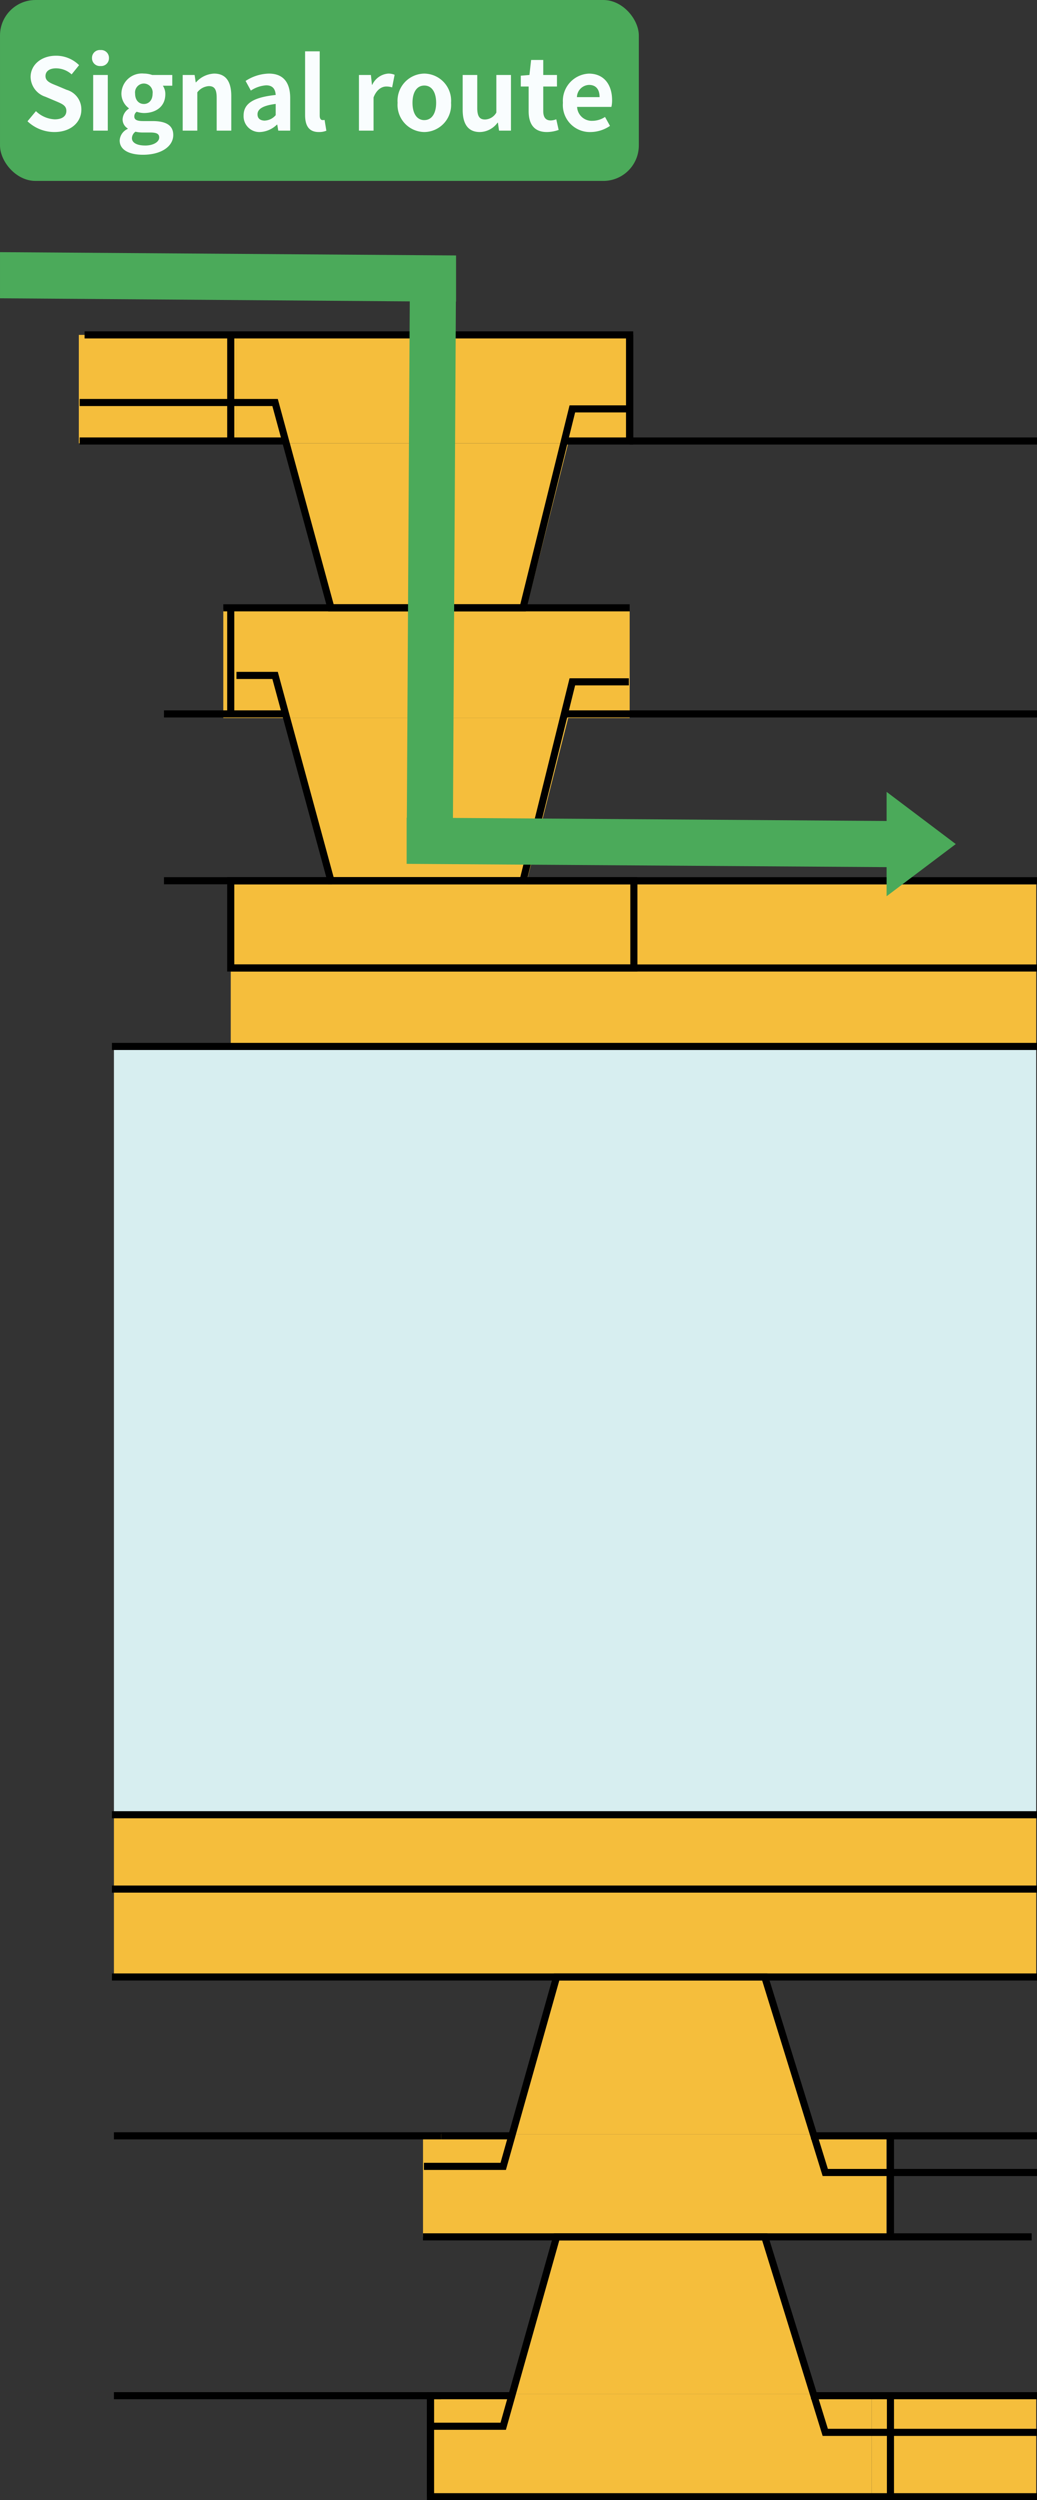 <svg xmlns="http://www.w3.org/2000/svg" xmlns:xlink="http://www.w3.org/1999/xlink" width="146.125" height="352.227" viewBox="0 0 146.125 352.227">
  <rect x="0" y="0" width="146.125" height="352.227" fill="#333333" stroke="none"/>
  <defs>
    <clipPath id="clip-path">
      <rect id="長方形_41956" data-name="長方形 41956" width="146.125" height="316.701" fill="none"/>
    </clipPath>
    <clipPath id="clip-path-2">
      <rect id="長方形_41955" data-name="長方形 41955" width="129.951" height="108.244" fill="none"/>
    </clipPath>
    <clipPath id="clip-path-7">
      <rect id="長方形_41969" data-name="長方形 41969" width="134.678" height="90.747" fill="none"/>
    </clipPath>
    <clipPath id="clip-path-8">
      <rect id="長方形_41972" data-name="長方形 41972" width="90.017" height="25.49" fill="none"/>
    </clipPath>
  </defs>
  <g id="グループ_79027" data-name="グループ 79027" transform="translate(-879.937 -3298.596)">
    <g id="グループ_79026" data-name="グループ 79026">
      <g id="グループ_78386" data-name="グループ 78386" transform="translate(879.938 3334.121)">
        <g id="グループ_78374" data-name="グループ 78374">
          <g id="グループ_78373" data-name="グループ 78373" clip-path="url(#clip-path)">
            <g id="グループ_78372" data-name="グループ 78372" transform="translate(16.053 111.906)" style="isolation: isolate">
              <g id="グループ_78371" data-name="グループ 78371">
                <g id="グループ_78370" data-name="グループ 78370" clip-path="url(#clip-path-2)">
                  <rect id="長方形_41954" data-name="長方形 41954" width="129.951" height="108.244" transform="translate(0)" fill="#d7eef0"/>
                </g>
              </g>
            </g>
          </g>
        </g>
        <rect id="長方形_41957" data-name="長方形 41957" width="22.216" height="15.273" transform="translate(11.105 11.657)" fill="#f5be3c"/>
        <rect id="長方形_41958" data-name="長方形 41958" width="113.491" height="22.825" transform="translate(32.514 89.081)" fill="#f5be3c"/>
        <rect id="長方形_41959" data-name="長方形 41959" width="55.405" height="15.273" transform="translate(33.321 11.657)" fill="#f5be3c"/>
        <path id="パス_99451" data-name="パス 99451" d="M43.759,28.859H82.991L77.04,52.3H49.71Z" transform="translate(-2.925 -1.929)" fill="#f5be3c"/>
        <rect id="長方形_41960" data-name="長方形 41960" width="57.261" height="15.273" transform="translate(31.465 50.369)" fill="#f5be3c"/>
        <path id="パス_99452" data-name="パス 99452" d="M43.759,70.344H82.991L77.04,93.783H49.71Z" transform="translate(-2.925 -4.702)" fill="#f5be3c"/>
        <rect id="長方形_41961" data-name="長方形 41961" width="23.181" height="14.451" transform="translate(122.823 301.784)" fill="#f5be3c"/>
        <rect id="長方形_41962" data-name="長方形 41962" width="129.952" height="22.825" transform="translate(16.053 220.151)" fill="#f5be3c"/>
        <rect id="長方形_41963" data-name="長方形 41963" width="62.34" height="14.451" transform="translate(60.482 301.784)" fill="#f5be3c"/>
        <path id="パス_99453" data-name="パス 99453" d="M119.513,321.813H76.94l6.7-22.178h29.182Z" transform="translate(-5.143 -20.029)" fill="#f5be3c"/>
        <rect id="長方形_41964" data-name="長方形 41964" width="65.305" height="14.452" transform="translate(59.606 265.153)" fill="#f5be3c"/>
        <path id="パス_99454" data-name="パス 99454" d="M119.527,282.559H77.156l6.7-22.178h28.98Z" transform="translate(-5.158 -17.405)" fill="#f5be3c"/>
        <g id="グループ_78376" data-name="グループ 78376">
          <g id="グループ_78375" data-name="グループ 78375" clip-path="url(#clip-path)">
            <line id="線_14259" data-name="線 14259" x2="57.397" transform="translate(88.727 26.606)" fill="none" stroke="#000" stroke-miterlimit="10" stroke-width="1"/>
            <line id="線_14260" data-name="線 14260" x2="57.397" transform="translate(88.727 65.058)" fill="none" stroke="#000" stroke-miterlimit="10" stroke-width="1"/>
            <line id="線_14261" data-name="線 14261" x2="123.018" transform="translate(23.106 88.56)" fill="none" stroke="#000" stroke-miterlimit="10" stroke-width="1"/>
            <line id="線_14262" data-name="線 14262" x2="113.611" transform="translate(32.513 100.854)" fill="none" stroke="#000" stroke-miterlimit="10" stroke-width="1"/>
            <line id="線_14263" data-name="線 14263" x2="130.349" transform="translate(15.775 111.906)" fill="none" stroke="#000" stroke-miterlimit="10" stroke-width="1"/>
            <line id="線_14264" data-name="線 14264" x2="130.349" transform="translate(15.775 220.15)" fill="none" stroke="#000" stroke-miterlimit="10" stroke-width="1"/>
            <line id="線_14265" data-name="線 14265" x2="130.349" transform="translate(15.775 230.624)" fill="none" stroke="#000" stroke-miterlimit="10" stroke-width="1"/>
            <line id="線_14266" data-name="線 14266" x2="130.349" transform="translate(15.775 243.008)" fill="none" stroke="#000" stroke-miterlimit="10" stroke-width="1"/>
          </g>
        </g>
        <path id="パス_99455" data-name="パス 99455" d="M12.771,12.492H89.58v14.95h-9.2" transform="translate(-0.854 -0.835)" fill="none" stroke="#000" stroke-miterlimit="10" stroke-width="1"/>
        <line id="線_14267" data-name="線 14267" y2="14.95" transform="translate(88.727 11.657)" fill="none" stroke="#000" stroke-miterlimit="10" stroke-width="1"/>
        <path id="パス_99456" data-name="パス 99456" d="M89.41,23.6H81.452L74.509,51.626H47.434L39.565,22.7H12.027" transform="translate(-0.804 -1.517)" fill="none" stroke="#000" stroke-miterlimit="10" stroke-width="1"/>
        <line id="線_14268" data-name="線 14268" x1="29.39" transform="translate(11.223 26.606)" fill="none" stroke="#000" stroke-miterlimit="10" stroke-width="1"/>
        <line id="線_14269" data-name="線 14269" x1="9.199" transform="translate(79.528 65.058)" fill="none" stroke="#000" stroke-miterlimit="10" stroke-width="1"/>
        <line id="線_14270" data-name="線 14270" x2="57.261" transform="translate(31.465 50.109)" fill="none" stroke="#000" stroke-miterlimit="10" stroke-width="1"/>
        <path id="パス_99457" data-name="パス 99457" d="M90.993,64.809H83.035L76.092,92.832H49.017L41.148,63.905h-5.44" transform="translate(-2.387 -4.272)" fill="none" stroke="#000" stroke-miterlimit="10" stroke-width="1"/>
        <line id="線_14271" data-name="線 14271" x1="17.507" transform="translate(23.106 65.058)" fill="none" stroke="#000" stroke-miterlimit="10" stroke-width="1"/>
        <line id="線_14272" data-name="線 14272" y2="14.95" transform="translate(32.513 11.657)" fill="none" stroke="#000" stroke-miterlimit="10" stroke-width="1"/>
        <line id="線_14273" data-name="線 14273" y2="14.95" transform="translate(32.513 50.109)" fill="none" stroke="#000" stroke-miterlimit="10" stroke-width="1"/>
        <rect id="長方形_41966" data-name="長方形 41966" width="56.806" height="12.293" transform="translate(32.513 88.56)" fill="none" stroke="#000" stroke-miterlimit="10" stroke-width="1"/>
        <line id="線_14274" data-name="線 14274" x1="46.102" transform="translate(16.053 302)" fill="none" stroke="#000" stroke-miterlimit="10" stroke-width="1"/>
        <line id="線_14275" data-name="線 14275" x1="46.102" transform="translate(16.053 265.387)" fill="none" stroke="#000" stroke-miterlimit="10" stroke-width="1"/>
        <g id="グループ_78378" data-name="グループ 78378">
          <g id="グループ_78377" data-name="グループ 78377" clip-path="url(#clip-path)">
            <path id="パス_99458" data-name="パス 99458" d="M150.469,337.868H65V323.633H76.466" transform="translate(-4.345 -21.634)" fill="none" stroke="#000" stroke-miterlimit="10" stroke-width="1"/>
            <line id="線_14276" data-name="線 14276" y1="14.235" transform="translate(60.656 301.999)" fill="none" stroke="#000" stroke-miterlimit="10" stroke-width="1"/>
            <path id="パス_99459" data-name="パス 99459" d="M65.141,326.335h10.12l7.522-26.683h29.335l8.524,27.544h29.837" transform="translate(-4.354 -20.03)" fill="none" stroke="#000" stroke-miterlimit="10" stroke-width="1"/>
            <line id="線_14277" data-name="線 14277" x2="31.842" transform="translate(114.283 302)" fill="none" stroke="#000" stroke-miterlimit="10" stroke-width="1"/>
          </g>
        </g>
        <line id="線_14278" data-name="線 14278" x2="9.966" transform="translate(62.154 265.387)" fill="none" stroke="#000" stroke-miterlimit="10" stroke-width="1"/>
        <g id="グループ_78380" data-name="グループ 78380">
          <g id="グループ_78379" data-name="グループ 78379" clip-path="url(#clip-path)">
            <line id="線_14279" data-name="線 14279" x1="85.766" transform="translate(59.606 279.622)" fill="none" stroke="#000" stroke-miterlimit="10" stroke-width="1"/>
            <path id="パス_99460" data-name="パス 99460" d="M64.016,287.1H75.187l7.521-26.683h29.335l8.524,27.544H150.4" transform="translate(-4.279 -17.408)" fill="none" stroke="#000" stroke-miterlimit="10" stroke-width="1"/>
            <line id="線_14280" data-name="線 14280" x2="31.842" transform="translate(114.283 265.387)" fill="none" stroke="#000" stroke-miterlimit="10" stroke-width="1"/>
            <line id="線_14281" data-name="線 14281" y1="14.235" transform="translate(125.473 301.999)" fill="none" stroke="#000" stroke-miterlimit="10" stroke-width="1"/>
          </g>
        </g>
        <line id="線_14282" data-name="線 14282" y1="14.235" transform="translate(125.473 265.386)" fill="none" stroke="#000" stroke-miterlimit="10" stroke-width="1"/>
        <g id="グループ_78385" data-name="グループ 78385">
          <g id="グループ_78384" data-name="グループ 78384" clip-path="url(#clip-path)">
            <g id="グループ_78383" data-name="グループ 78383" style="isolation: isolate">
              <g id="グループ_78382" data-name="グループ 78382">
                <g id="グループ_78381" data-name="グループ 78381" clip-path="url(#clip-path-7)">
                  <path id="パス_99461" data-name="パス 99461" d="M134.679,83.394l-9.748-7.353v4.1L63.825,79.71l.413-72.746h.026V.465L0,0V6.5l57.74.436L57.327,79.68H57.3v6.5l67.63.465v4.1Z" transform="translate(0 0)" fill="#4baa5a"/>
                </g>
              </g>
            </g>
          </g>
        </g>
      </g>
      <g id="グループ_78388" data-name="グループ 78388" transform="translate(879.938 3298.596)">
        <g id="グループ_78387" data-name="グループ 78387" transform="translate(0 0)" clip-path="url(#clip-path-8)">
          <rect id="長方形_41971" data-name="長方形 41971" width="90.017" height="25.49" rx="5" transform="translate(0)" fill="#4baa5a"/>
          <path id="パス_100099" data-name="パス 100099" d="M-37.408.2C-35.014.2-33.6-1.246-33.6-2.94a2.862,2.862,0,0,0-2.086-2.814l-1.358-.574c-.882-.35-1.61-.616-1.61-1.358,0-.686.574-1.092,1.484-1.092a3.3,3.3,0,0,1,2.2.854l1.05-1.3a4.6,4.6,0,0,0-3.248-1.33c-2.1,0-3.584,1.3-3.584,3a3,3,0,0,0,2.1,2.786l1.386.588c.924.392,1.554.63,1.554,1.4,0,.728-.574,1.19-1.652,1.19A4.076,4.076,0,0,1-40-2.744l-1.19,1.428A5.521,5.521,0,0,0-37.408.2Zm5.474-.2h2.058V-7.84h-2.058ZM-30.9-9.1a1.1,1.1,0,0,0,1.19-1.134,1.1,1.1,0,0,0-1.19-1.12,1.1,1.1,0,0,0-1.2,1.12A1.107,1.107,0,0,0-30.9-9.1ZM-24.92,3.4c2.618,0,4.27-1.2,4.27-2.786,0-1.372-1.036-1.96-2.926-1.96h-1.33c-.924,0-1.232-.224-1.232-.644A.8.8,0,0,1-25.8-2.66a3.339,3.339,0,0,0,1.008.182c1.68,0,3.024-.9,3.024-2.66a2.07,2.07,0,0,0-.35-1.19h1.33V-7.84h-2.828a3.688,3.688,0,0,0-1.176-.2,2.887,2.887,0,0,0-3.164,2.828,2.568,2.568,0,0,0,1.05,2.058v.056a1.922,1.922,0,0,0-.882,1.47,1.486,1.486,0,0,0,.714,1.316v.07A1.9,1.9,0,0,0-28.2,1.386C-28.2,2.772-26.768,3.4-24.92,3.4Zm.126-7.154c-.686,0-1.232-.518-1.232-1.456a1.259,1.259,0,0,1,1.232-1.428,1.259,1.259,0,0,1,1.232,1.428C-23.562-4.27-24.108-3.752-24.794-3.752Zm.182,5.852c-1.134,0-1.862-.378-1.862-1.036a1.157,1.157,0,0,1,.5-.91,4.425,4.425,0,0,0,1.092.112h.952c.84,0,1.3.14,1.3.7C-22.624,1.582-23.436,2.1-24.612,2.1ZM-19.32,0h2.058V-5.39a2.2,2.2,0,0,1,1.624-.882c.77,0,1.106.42,1.106,1.638V0h2.058V-4.886c0-1.974-.728-3.15-2.422-3.15A3.613,3.613,0,0,0-17.444-6.8h-.042L-17.64-7.84h-1.68ZM-8.414.2A3.686,3.686,0,0,0-6.048-.84h.056l.14.84h1.68V-4.578c0-2.268-1.022-3.458-3.01-3.458A6.263,6.263,0,0,0-10.458-7l.742,1.358A4.43,4.43,0,0,1-7.56-6.384c.966,0,1.3.588,1.344,1.358-3.164.336-4.522,1.218-4.522,2.9A2.227,2.227,0,0,0-8.414.2Zm.672-1.61c-.6,0-1.036-.266-1.036-.882,0-.7.644-1.232,2.562-1.47v1.582A2.13,2.13,0,0,1-7.742-1.414ZM-.14.2A2.748,2.748,0,0,0,.924.014L.672-1.512a1.16,1.16,0,0,1-.28.028c-.2,0-.406-.154-.406-.63v-9.058H-2.072V-2.2C-2.072-.742-1.568.2-.14.2ZM5.516,0H7.574V-4.676c.434-1.134,1.176-1.54,1.792-1.54a2.619,2.619,0,0,1,.826.126l.35-1.778a2.218,2.218,0,0,0-.924-.168A2.716,2.716,0,0,0,7.392-6.454H7.35L7.2-7.84H5.516Zm9.212.2A3.825,3.825,0,0,0,18.494-3.92a3.825,3.825,0,0,0-3.766-4.116A3.825,3.825,0,0,0,10.962-3.92,3.825,3.825,0,0,0,14.728.2Zm0-1.68c-1.064,0-1.666-.952-1.666-2.436s.6-2.436,1.666-2.436,1.666.966,1.666,2.436S15.792-1.484,14.728-1.484ZM22.554.2A3.145,3.145,0,0,0,25.046-1.12H25.1L25.256,0h1.68V-7.84H24.878v5.292a1.889,1.889,0,0,1-1.6.98c-.756,0-1.092-.434-1.092-1.638V-7.84H20.132v4.9C20.132-.98,20.86.2,22.554.2ZM32,.2A5.066,5.066,0,0,0,33.656-.1L33.32-1.6a2.291,2.291,0,0,1-.77.168c-.7,0-1.064-.42-1.064-1.316V-6.216h1.932V-7.84H31.486V-9.954H29.778L29.54-7.84l-1.218.1v1.526h1.106v3.472C29.428-.994,30.142.2,32,.2Zm6.16,0a4.936,4.936,0,0,0,2.73-.868l-.7-1.26a3.231,3.231,0,0,1-1.764.546,2.06,2.06,0,0,1-2.17-1.96h4.83a3.869,3.869,0,0,0,.1-.952c0-2.156-1.12-3.738-3.276-3.738A3.842,3.842,0,0,0,34.258-3.92,3.806,3.806,0,0,0,38.164.2ZM36.232-4.718A1.764,1.764,0,0,1,37.94-6.44c1.008,0,1.484.672,1.484,1.722Z" transform="translate(45.063 18.404)" fill="#f9fdfe"/>
        </g>
      </g>
    </g>
  </g>
</svg>
